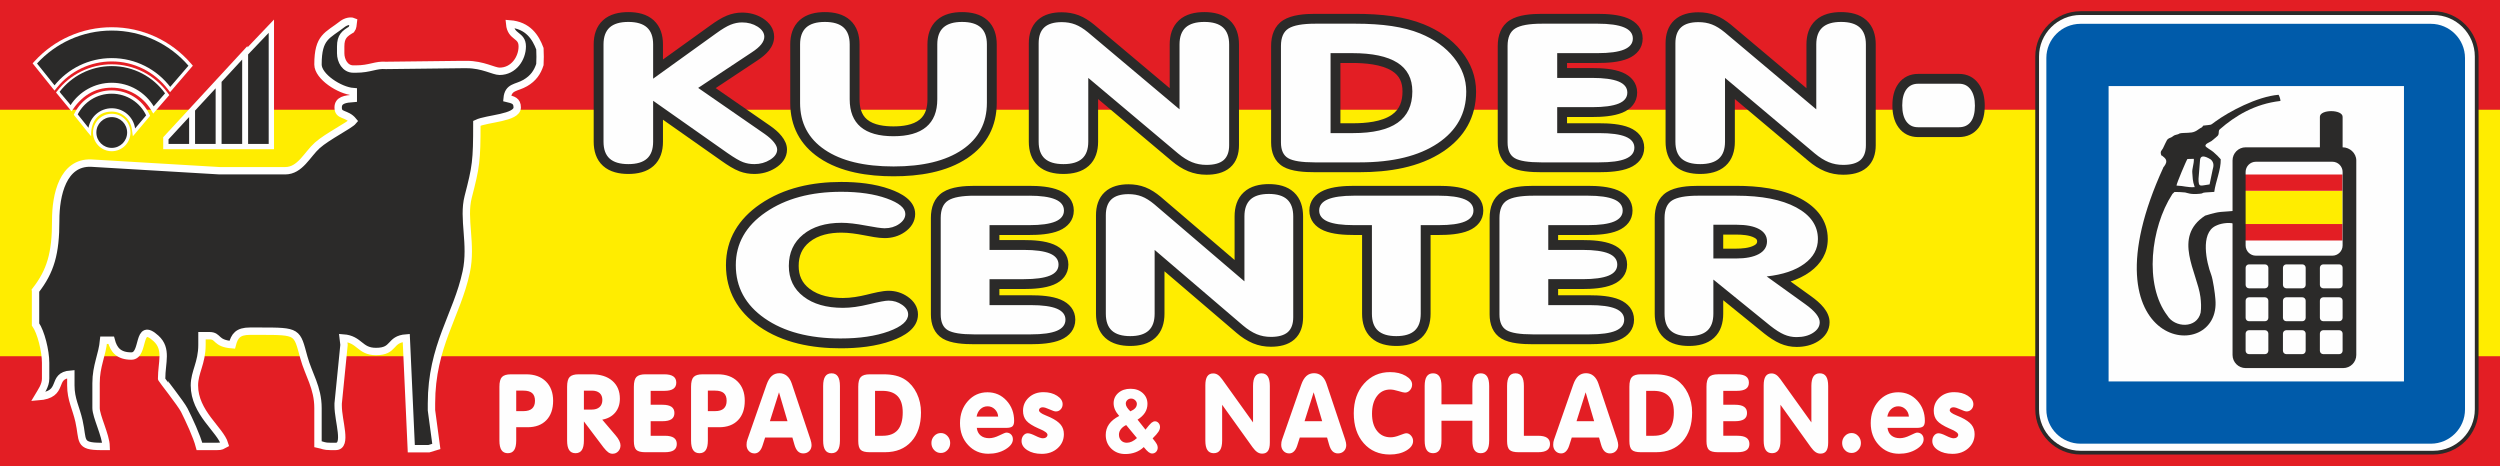 <?xml version="1.0" encoding="UTF-8"?>
<!-- Creator: CorelDRAW 2019 (64-Bit) -->
<svg xmlns="http://www.w3.org/2000/svg" xmlns:xlink="http://www.w3.org/1999/xlink" xml:space="preserve" width="254.057mm" height="47.389mm" style="shape-rendering:geometricPrecision; text-rendering:geometricPrecision; image-rendering:optimizeQuality; fill-rule:evenodd; clip-rule:evenodd" viewBox="0 0 16410.13 3060.97">
 <defs>
  <style type="text/css">
   <![CDATA[
    .str0 {stroke:white;stroke-width:48.44;stroke-miterlimit:22.926}
    .fil3 {fill:#FEFEFE}
    .fil6 {fill:#FEFEFE}
    .fil2 {fill:#2B2A29}
    .fil4 {fill:#2B2A29}
    .fil1 {fill:#FFED00}
    .fil0 {fill:#E31E24}
    .fil7 {fill:#005BAA}
    .fil5 {fill:#FEFEFE;fill-rule:nonzero}
   ]]>
  </style>
 </defs>
 <g id="Ebene_x0020_1">
  <polygon class="fil0" points="-0,0 16410.13,0 16410.13,3060.97 -0,3060.97 "></polygon>
  <polygon class="fil1" points="-0,720.32 16410.13,720.32 16410.13,2338.32 -0,2338.32 "></polygon>
  <path class="fil2 str0" d="M233.24 1906.98l0 222.49c35.44,50.05 66.21,173.87 66.21,252.16l0 103.83c0,46.3 -30.28,85.84 -49.66,118.67 183.11,-13.65 78.51,-138.14 215.2,-148.34l0 74.16c0,91.99 33.71,146.57 53.47,233.92 29.23,129.3 -5.85,166.57 145.17,166.57l33.11 0c-1.8,-72.29 -66.22,-197.54 -66.22,-252.16l0 -163.17c0,-114.54 40.49,-183.02 49.67,-281.82l49.66 0c16.13,62 48.05,103.83 132.43,103.83 90.68,0 32.46,-233.98 161.82,-115.68 76.23,69.71 36.82,156.37 36.82,264.01 0,4.06 127.6,164.47 149.12,207.55 31.06,62.19 81.4,168.99 99.19,237.44l115.87 0c31.96,0 29.47,-4.66 49.67,-14.83 -28.48,-95.56 -198.64,-206.13 -198.64,-385.66 0,-87.65 49.66,-146.11 49.66,-266.99l0 -59.33 49.66 0c61.78,0 35.55,50.87 148.99,59.33 14.99,-57.64 37.32,-89 115.87,-89l66.22 0c253.2,0 241.38,2.22 287.96,172.13 30.85,112.52 92.77,197.68 92.77,332.2l0 237.33c37.13,7.75 38.06,14.83 82.77,14.83l33.11 0c79.11,0 16.55,-165.32 16.55,-266.99l0 -14.83 38.45 -385.17 -5.34 -44.99c109.81,8.19 106.99,89 215.2,89 125.05,0 84.95,-80.53 198.65,-89l33.11 726.82 115.87 0 48.44 -14.68 -31.89 -237.49 0 -44.5c0,-378.58 167.65,-579.36 228.26,-863.45 39.22,-183.87 -24.52,-348.3 12.8,-492.86 51.52,-199.63 56.92,-233.33 56.92,-482.98 68.3,-32.39 264.85,-34.43 264.85,-103.83 0,-45.07 -28.71,-50.36 -66.21,-59.33 7.33,-78.93 60.59,-67.15 118.92,-101.1 53.27,-31 80.08,-71.01 96.28,-121.39 2.19,-32.81 1.48,-67.34 0,-103.83 -28.23,-75.15 -77.87,-154.16 -198.65,-163.16 8.51,91.55 82.77,68.96 82.77,148.33 0,77.66 -56.24,163.16 -148.98,163.16 -37.95,0 -109.9,-44.5 -215.2,-44.5l-33.11 0 -496.59 5.85c-69.24,-5.6 -103.89,23.82 -198.67,23.82l-16.56 0c-53.51,0 -82.78,-53.84 -82.78,-103.83l0 -44.5c0,-65.9 26.24,-84.6 70.06,-110.89 11.94,-16.57 8.95,-25.6 12.71,-52.27 -18.59,-7.84 -49.54,0.1 -69.51,14.97 -100.82,78.52 -162.24,83.43 -162.24,266.86 0,78.81 141.86,171.29 231.76,178l0 44.5c-51.84,3.87 -99.33,10.17 -99.33,59.33 0,58.77 54.27,33.89 99.33,89 -22.39,27.38 -170.4,101.07 -235.92,159.43 -67.2,59.84 -112.79,166.89 -211.04,166.89l-430.4 0 -843.78 -50.12c-184.19,-6.46 -232.59,206.96 -232.22,376.45 0.48,218.35 -34.74,333.86 -132.43,459.83z"></path>
  <g id="_2308417046832">
   <polygon class="fil3" points="1276.25,979.5 1071.3,979.5 1071.3,900.87 1624.5,301.8 1624.5,311.04 1798.62,128.37 1798.62,979.5 "></polygon>
  </g>
  <g id="_2308417053328">
   <polygon class="fil2" points="1589.62,944.62 1454.43,944.62 1454.43,537.38 1589.62,390.98 "></polygon>
   <polygon class="fil2" points="1415.5,944.62 1280.31,944.62 1280.31,725.95 1415.5,579.55 "></polygon>
   <g>
    <polygon class="fil2" points="1763.74,944.62 1628.55,944.62 1628.55,357.33 1763.74,215.51 "></polygon>
    <polygon class="fil2" points="1241.38,944.62 1106.18,944.62 1106.18,914.51 1241.38,768.11 "></polygon>
   </g>
  </g>
  <g id="_2273819516512">
   <path class="fil3" d="M1100.04 583.81c-87.74,-113.97 -222.42,-180.55 -366.52,-180.55 -139.64,0 -270.61,62.47 -358.65,170.6l-17.12 21.02 -143.63 -179.1 12.68 -13.85c130.49,-142.56 313.32,-223.2 506.71,-223.2 200.42,0 389.23,86.66 520.07,238.22l12.32 14.29 -149.46 173.9 -16.42 -21.33z"></path>
   <path class="fil3" d="M368.97 608.6c-2.22,-3.32 2.7,-6.39 5.35,-9.82 86.1,-111.47 218.11,-176.56 359.2,-176.56 146.06,0 282.16,69.79 367.64,187.84l10.21 14.1 -105.56 121.22 -15.57 -25.57c-54.58,-89.61 -151.49,-144.34 -256.72,-144.34 -118.49,0 -201.77,59.22 -263.95,155.29l-100.6 -122.17z"></path>
   <path class="fil3" d="M598.2 894.16l-20.6 -24.14 -93.4 -116.69 6.43 -12.6c46.55,-91.24 140.38,-147.99 242.98,-147.58 104.83,0.41 200.09,60.13 245.48,154.4l6.16 12.78 -113.07 134.13 -7 -48.25c-9.47,-65.25 -65.68,-113.74 -131.66,-113.74 -104.8,0 -139.62,86.15 -135.31,161.7z"></path>
   <path class="fil3" d="M733.52 746.8c67.89,0 122.93,55.05 122.93,122.93 0,67.89 -55.05,122.93 -122.93,122.93 -67.88,0 -122.93,-55.05 -122.93,-122.93 0,-67.88 55.05,-122.93 122.93,-122.93z"></path>
   <path class="fil4" d="M733.52 768.71c-55.79,0 -101.02,45.23 -101.02,101.03 0,55.79 45.23,101.03 101.02,101.03 55.8,0 101.03,-45.23 101.03,-101.03 0,-55.79 -45.23,-101.03 -101.03,-101.03z"></path>
   <path class="fil4" d="M581.68 840.05l-71.54 -89.38c41.4,-81.12 125.96,-136.02 223.39,-135.63 99.66,0.39 185.46,58.17 225.83,142l-72.5 86.01c-10.88,-74.93 -75.38,-132.5 -153.33,-132.5 -76.47,0 -140,55.39 -152.66,128.25l0.81 1.25z"></path>
   <path class="fil4" d="M1008.95 698.1l74.47 -85.51c-78.43,-108.32 -205.94,-178.79 -349.9,-178.79 -139.14,0 -262.92,65.83 -341.86,168.04 -2.43,3.14 73.44,85.6 71.1,88.81 57.41,-88.72 157.23,-147.42 270.76,-147.42 116.67,0 218.87,62 275.43,154.86z"></path>
   <path class="fil4" d="M1117.4 570.44l119.61 -139.17c-121.92,-141.24 -302.26,-230.63 -503.48,-230.63 -194.23,0 -369,83.29 -490.56,216.09l114.92 143.31c88.78,-109.04 224.07,-178.68 375.64,-178.68 156.33,0 295.36,74.1 383.87,189.09z"></path>
  </g>
  <g id="_2272555469776">
   <path class="fil2" d="M4697.88 578.28l357.83 247.66c27.52,19.05 54.24,41.48 75.13,67.77 20.18,25.39 35.13,54.84 35.13,87.97 0,53.78 -32.7,94.21 -76.67,121.61 -41.97,26.14 -88.6,38.57 -138.03,38.57 -32.97,0 -65.29,-5.35 -96.22,-16.85 -39.75,-14.79 -82.26,-43.14 -116.84,-67.45l-386.42 -271.77 0 144.46c0,59.64 -16,117.75 -61.6,158.77 -45.26,40.71 -106.66,52.84 -165.82,52.84 -59.16,0 -120.57,-12.13 -165.83,-52.84 -45.6,-41.02 -61.6,-99.13 -61.6,-158.77l0 -638.85c0,-59.61 16.04,-117.45 61.29,-158.69 45.19,-41.18 106.78,-53.34 166.14,-53.34 59.35,0 120.95,12.16 166.13,53.34 45.25,41.24 61.29,99.08 61.29,158.69l0 99.1 312.16 -224.5c32.68,-23.51 69.93,-48.49 107.37,-63.58 31.62,-12.76 65.06,-19.84 99.21,-19.84 48.97,0 95.94,11.62 137.37,38.15 42.95,27.5 73.64,68.18 73.64,120.75 0,33.57 -13.51,63.97 -34.12,89.91 -20.85,26.23 -49.41,47.94 -77.19,66.36l-272.33 180.54zm489.31 96.57l0 -383.44c0,-59.55 16.06,-117.66 61.39,-158.79 45.23,-41.04 106.71,-53.24 166.04,-53.24 59.33,0 120.79,12.21 166.03,53.24 45.32,41.13 61.39,99.23 61.39,158.79l0 360.39c0,49.06 10.1,99.25 49.16,132.27 44.85,37.92 117.47,45.54 173.73,45.54 56.4,0 128.22,-7.89 173.24,-45.69 39.38,-33.06 49.64,-82.71 49.64,-132.12l0 -360.39c0,-59.59 16.03,-117.87 61.54,-158.92 45.32,-40.87 106.24,-53.11 165.56,-53.11 59.42,0 120.81,12.16 166.22,53.11 45.51,41.04 61.54,99.32 61.54,158.92l0 383.44c0,152.81 -63.87,275.8 -190.54,361.6 -140.15,94.92 -320.74,120.78 -486.53,120.78 -166.09,0 -347.45,-25.67 -487.87,-120.78 -126.67,-85.8 -190.53,-208.79 -190.53,-361.6zm2490.75 -95.86l0 -287.58c0,-59.61 16.04,-117.45 61.29,-158.69 45.18,-41.18 106.78,-53.34 166.13,-53.34 59.36,0 120.96,12.16 166.14,53.34 45.25,41.24 61.29,99.08 61.29,158.69l0 662.11c0,55.37 -15.37,109.03 -58.51,146.36 -42.64,36.91 -100.42,47.11 -155.17,47.11 -41.22,0 -81.41,-7.11 -119.61,-22.73 -39.48,-16.14 -75.72,-40.16 -108.27,-67.54l-483.18 -406.55 0 280.09c0,59.64 -16.01,117.75 -61.61,158.77 -45.26,40.71 -106.66,52.84 -165.82,52.84 -59.16,0 -120.56,-12.13 -165.82,-52.84 -45.6,-41.02 -61.61,-99.13 -61.61,-158.77l0 -646.32c0,-56.82 15.07,-112.3 58.03,-151.86 42.76,-39.38 101.19,-51.43 157.67,-51.43 38.16,0 76.18,5.96 111.89,19.63 37,14.17 71.01,36.77 101.55,61.75l495.6 416.95zm1216.81 -488.09c83.45,0 168.22,3.89 250.83,16.29 67.93,10.19 135.93,26.35 199.67,52.26 96.67,39.28 183.26,96.62 248.68,178.78 61.09,76.72 95.16,164.7 95.16,263 0,168.37 -76.38,300.07 -215.66,393.18 -158.72,106.11 -359.95,135.93 -547.19,135.93l-297.18 0c-62.82,0 -150.77,-3.9 -206.21,-36.38 -58.01,-33.98 -79.18,-94.71 -79.18,-159.01l0 -633.73c0,-67.23 20.84,-132.05 80.31,-169.16 57.18,-35.69 143.02,-41.16 208.77,-41.16l262.01 0zm1391.36 322.5l0 33.41 164.25 0c63.17,0 140,4.18 198.96,28.61 57.09,23.65 97.16,68.39 97.16,132.21 0,64.02 -40.11,108.85 -97.59,132.18 -59.02,23.97 -135.44,28.22 -198.53,28.22l-164.25 0 0 41.09 210.16 0c63.06,0 141.15,4.05 199.9,28.72 56.26,23.63 96.54,67.82 96.54,131.46 0,63.67 -39.66,108.43 -96.54,132.32 -58.75,24.67 -136.84,28.72 -199.9,28.72l-379.62 0c-62.82,0 -150.77,-3.9 -206.21,-36.38 -58.01,-33.98 -79.18,-94.71 -79.18,-159.01l0 -633.73c0,-67.24 20.84,-132.05 80.32,-169.17 57.18,-35.68 143.01,-41.16 208.76,-41.16l366.22 0c63.18,0 139.39,4.57 198.32,29.05 57.37,23.83 97.78,68.86 97.78,133.05 0,63.72 -40.21,108.1 -97.07,131.76 -58.74,24.45 -136.05,28.65 -199.03,28.65l-200.44 0zm1571.51 165.58l0 -287.58c0,-59.61 16.04,-117.45 61.29,-158.69 45.18,-41.18 106.78,-53.34 166.13,-53.34 59.36,0 120.95,12.16 166.14,53.33 45.25,41.24 61.29,99.08 61.29,158.7l0 662.11c0,55.38 -15.37,109.03 -58.52,146.36 -42.64,36.9 -100.41,47.11 -155.16,47.11 -41.22,0 -81.41,-7.11 -119.61,-22.73 -39.48,-16.14 -75.72,-40.16 -108.27,-67.54l-483.18 -406.55 0 280.09c0,59.64 -16.01,117.75 -61.6,158.77 -45.26,40.71 -106.66,52.84 -165.82,52.84 -59.16,0 -120.57,-12.13 -165.83,-52.84 -45.6,-41.02 -61.6,-99.13 -61.6,-158.77l0 -646.32c0,-56.82 15.07,-112.3 58.03,-151.86 42.76,-39.38 101.18,-51.43 157.66,-51.43 38.16,0 76.18,5.96 111.9,19.63 37,14.17 71.01,36.77 101.55,61.75l495.6 416.95zm-3059.12 230.14l83.51 0c79.69,0 187.54,-8.78 254.95,-56.28 52.2,-36.78 69.11,-90.64 69.11,-152.89 0,-57.97 -18.74,-102.62 -68.42,-134.02 -70.24,-44.39 -180.58,-52.53 -261.35,-52.53l-77.81 0 0 395.72z"></path>
  </g>
  <path class="fil5" d="M4701.65 218.44c37.19,-27.1 68.69,-45.87 93.82,-56.12 25.13,-10.02 50.25,-15.15 75.05,-15.15 39.2,0 73.38,9.39 102.52,27.95 29.15,18.78 43.9,40.97 43.9,66.36 0,16.22 -6.7,32.86 -20.11,49.72 -13.4,16.86 -34.18,34.35 -62.32,52.7l-351.8 233.22 436.24 301.92c26.8,18.78 47.24,37.13 61.31,54.84 14.07,17.71 21.11,33.5 21.11,47.8 0,25.39 -15.41,47.58 -46.24,66.78 -30.82,19.2 -65.33,28.81 -103.86,28.81 -26.47,0 -50.92,-4.27 -73.71,-12.8 -23.12,-8.54 -56.95,-28.38 -102.19,-59.75l-488.17 -343.32 0 268.85c0,49.72 -13.4,86.63 -40.2,110.74 -26.81,24.11 -67.68,36.28 -122.62,36.28 -54.96,0 -95.83,-12.16 -122.64,-36.28 -26.81,-24.11 -40.2,-61.03 -40.2,-110.74l0 -638.84c0,-49.5 13.4,-86.42 40.2,-110.96 26.81,-24.33 67.68,-36.49 122.64,-36.49 54.94,0 95.82,12.16 122.62,36.49 26.81,24.54 40.2,61.45 40.2,110.96l0 225.11 414.46 -298.09zm550.12 456.41l0 -383.43c0,-49.5 13.4,-86.63 40.21,-110.96 26.81,-24.33 67.68,-36.49 122.63,-36.49 54.94,0 95.82,12.16 122.62,36.49 26.81,24.33 40.21,61.45 40.21,110.96l0 360.39c0,80.44 24.13,140.82 72.03,181.58 48.24,40.54 119.95,60.81 215.43,60.81 94.82,0 166.52,-20.28 214.77,-60.81 48.58,-40.76 72.71,-101.14 72.71,-181.58l0 -360.39c0,-49.5 13.4,-86.63 40.2,-110.96 27.14,-24.33 67.68,-36.49 122.29,-36.49 54.95,0 95.82,12.16 122.96,36.49 26.81,24.33 40.21,61.45 40.21,110.96l0 383.43c0,132.3 -53.95,234.93 -162.17,308.12 -107.89,73.18 -257.98,109.67 -450.3,109.67 -193.32,0 -343.77,-36.49 -451.66,-109.67 -108.22,-73.19 -162.16,-175.82 -162.16,-308.12zm1891.67 255.41c0,49.72 -13.4,86.63 -40.21,110.74 -26.81,24.11 -67.68,36.28 -122.62,36.28 -54.95,0 -95.82,-12.16 -122.63,-36.28 -26.81,-24.11 -40.21,-61.03 -40.21,-110.74l0 -646.31c0,-46.73 12.4,-81.51 37.19,-104.34 24.79,-22.83 62.98,-34.35 113.92,-34.35 32.5,0 62.33,5.12 88.78,15.36 26.48,10.03 54.28,27.31 83.77,51.42l601.08 505.7 0 -426.32c0,-49.5 13.41,-86.42 40.2,-110.96 26.81,-24.33 67.69,-36.49 122.64,-36.49 54.94,0 95.83,12.16 122.62,36.49 26.81,24.54 40.21,61.45 40.21,110.96l0 662.1c0,43.96 -12.06,76.39 -36.18,97.52 -24.47,20.91 -62,31.37 -112.92,31.37 -34.17,0 -65.66,-5.97 -95.14,-17.92 -29.49,-12.16 -59.99,-31.15 -91.14,-57.18l-589.35 -495.89 0 418.86zm1590.45 -56.54l148.09 0c130.34,0 227.49,-22.61 292.16,-68.07 64.33,-45.45 96.49,-113.94 96.49,-205.69 0,-84.07 -32.83,-147.01 -98.5,-188.62 -66.01,-41.6 -164.51,-62.52 -295.85,-62.52l-142.4 0 0 524.9zm160.83 -718.22c91.13,0 171.54,5.12 241.23,15.58 69.7,10.45 131.35,26.46 184.95,48.22 94.49,38.41 168.53,91.33 222.48,159.18 53.93,67.64 81.08,141.9 81.08,222.77 0,142.96 -62.31,256.05 -186.96,339.48 -124.97,83.43 -295.17,125.04 -511.28,125.04l-297.2 0c-84.42,0 -142.39,-9.17 -173.55,-27.52 -31.49,-18.35 -47.24,-52.71 -47.24,-103.28l0 -633.72c0,-55.48 16.76,-93.67 49.92,-114.37 33.5,-20.91 91.8,-31.37 174.56,-31.37l262.01 0zm1591.79 0c77.07,0 135.03,8.11 173.56,24.11 38.53,16.01 57.97,40.54 57.97,73.4 0,32.22 -19.1,56.12 -57.29,72.12 -38.2,15.79 -96.5,23.69 -174.23,23.69l-265.02 0 0 162.59 228.83 0c77.74,0 135.7,7.89 174.23,23.69 38.2,16.01 57.29,40.11 57.29,72.55 0,32.64 -19.09,56.76 -57.29,72.33 -38.53,15.58 -96.49,23.47 -174.23,23.47l-228.83 0 0 170.27 274.74 0c78.74,0 137.04,7.9 174.9,23.69 37.86,16.01 56.96,39.9 56.96,71.91 0,32.64 -19.1,56.76 -56.96,72.76 -37.86,15.79 -96.17,23.69 -174.9,23.69l-379.61 0c-84.43,0 -142.39,-9.17 -173.55,-27.52 -31.49,-18.35 -47.24,-52.71 -47.24,-103.28l0 -633.72c0,-55.48 16.76,-93.67 49.92,-114.37 33.5,-20.91 91.8,-31.37 174.56,-31.37l366.21 0zm836.59 774.77c0,49.72 -13.4,86.63 -40.2,110.74 -26.81,24.11 -67.69,36.28 -122.63,36.28 -54.95,0 -95.82,-12.16 -122.63,-36.28 -26.81,-24.11 -40.21,-61.03 -40.21,-110.74l0 -646.31c0,-46.73 12.4,-81.51 37.19,-104.34 24.79,-22.83 62.98,-34.35 113.92,-34.35 32.5,0 62.33,5.12 88.78,15.36 26.48,10.03 54.28,27.31 83.77,51.42l601.08 505.7 0 -426.32c0,-49.5 13.41,-86.42 40.2,-110.96 26.81,-24.33 67.69,-36.49 122.64,-36.49 54.94,0 95.83,12.16 122.62,36.49 26.81,24.54 40.21,61.45 40.21,110.96l0 662.1c0,43.96 -12.06,76.39 -36.18,97.52 -24.47,20.91 -62,31.37 -112.92,31.37 -34.17,0 -65.66,-5.97 -95.14,-17.92 -29.49,-12.16 -59.99,-31.15 -91.14,-57.18l-589.35 -495.89 0 418.86z"></path>
  <g id="_2272555472688">
   <path class="fil2" d="M5518.07 2286.26c-187.44,0 -379.67,-34.78 -536.01,-143.92 -139.19,-97.16 -216.81,-231.27 -216.81,-402.05 0,-171.62 84.07,-303.93 223.8,-399.97 157.4,-108.19 344.57,-146 532.99,-146 106.95,0 219.26,11.21 320.46,47.54 72.62,26.08 164.72,73.31 164.72,162.79 0,50.63 -27.92,90.5 -68.29,118.55 -39.45,27.41 -84.54,39.72 -132.44,39.72 -41.77,0 -95.87,-11.23 -137,-19.06 -47.05,-8.95 -97.83,-16.79 -145.81,-16.79 -74.16,0 -151.77,14.13 -210.72,62.11 -49.93,40.64 -70.45,92.32 -70.45,156.24 0,62.45 21.36,111.53 71.07,149.83 61.76,47.59 143.6,60.83 219.66,60.83 52.3,0 106.03,-9.42 156.69,-21.83 40.9,-10.02 100.63,-25.54 142.6,-25.54 45.72,0 88.37,12.99 125.89,39.1 39.54,27.52 67.26,66.7 67.26,116.18 0,93.63 -94.03,144.09 -170.41,171.87 -106.31,38.66 -224.71,50.4 -337.19,50.4zm1041.88 -743.83l0 33.41 160.54 0c62.46,0 138.31,4.25 196.47,28.75 56.67,23.87 95.89,68.73 95.89,132.07 0,63.54 -39.25,108.5 -96.31,132.05 -58.24,24.03 -133.66,28.36 -196.04,28.36l-160.54 0 0 41.09 205.7 0c62.37,0 139.42,4.12 197.41,28.87 56.07,23.93 95.27,68.4 95.27,131.31 0,63.2 -38.81,108.08 -95.27,132.17 -57.98,24.75 -135.04,28.87 -197.41,28.87l-373.46 0c-62.3,0 -149,-3.99 -203.79,-36.62 -57.27,-34.1 -78.02,-94.74 -78.02,-158.77l0 -633.73c0,-66.75 20.26,-131.58 79.1,-168.91 56.49,-35.84 141.13,-41.42 206.33,-41.42l360.28 0c62.48,0 137.7,4.64 195.85,29.19 56.95,24.05 96.5,69.2 96.5,132.91 0,63.24 -39.36,107.73 -95.8,131.61 -57.97,24.52 -134.27,28.79 -196.55,28.79l-196.14 0zm1543.93 164.1l0 -286.1c0,-59.22 15.61,-116.98 60.25,-158.34 44.59,-41.31 105.51,-53.7 164.52,-53.7 59.02,0 119.94,12.38 164.54,53.7 44.65,41.35 60.25,99.12 60.25,158.34l0 662.11c0,55.05 -14.99,108.61 -57.53,146.02 -42.13,37.05 -99.28,47.46 -153.74,47.46 -40.85,0 -80.64,-7.18 -118.4,-22.87 -39.04,-16.23 -74.8,-40.34 -106.84,-67.74l-473.22 -404.74 0 278.62c0,59.24 -15.57,117.28 -60.56,158.41 -44.68,40.85 -105.4,53.2 -164.22,53.2 -58.82,0 -119.55,-12.34 -164.23,-53.2 -44.99,-41.13 -60.56,-99.17 -60.56,-158.41l0 -646.32c0,-56.44 14.66,-111.84 57.04,-151.5 42.22,-39.51 100.02,-51.78 156.2,-51.78 37.82,0 75.46,6.01 110.78,19.76 36.6,14.25 70.18,36.95 100.26,61.95l485.46 415.14zm836.86 -164.1l-53.4 0c-62.46,0 -139.22,-4.14 -197.32,-28.83 -56.27,-23.91 -95.36,-68.54 -95.36,-131.57 0,-63.64 39.16,-108.74 96.07,-132.87 58.24,-24.69 134.03,-29.23 196.62,-29.23l557.05 0c62.49,0 137.36,4.63 195.53,29.19 56.95,24.04 96.49,69.2 96.49,132.91 0,63.24 -39.35,107.73 -95.78,131.61 -57.97,24.53 -133.96,28.79 -196.24,28.79l-54.08 0 0 516.86c0,59.24 -15.57,117.28 -60.56,158.41 -44.68,40.85 -105.4,53.2 -164.22,53.2 -58.82,0 -119.55,-12.34 -164.23,-53.2 -44.99,-41.13 -60.56,-99.17 -60.56,-158.41l0 -516.86zm1286.76 0l0 33.41 160.54 0c62.46,0 138.31,4.25 196.48,28.75 56.66,23.87 95.88,68.73 95.88,132.07 0,63.54 -39.26,108.5 -96.31,132.05 -58.24,24.03 -133.66,28.36 -196.04,28.36l-160.54 0 0 41.09 205.7 0c62.37,0 139.43,4.12 197.41,28.87 56.06,23.93 95.27,68.4 95.27,131.31 0,63.19 -38.81,108.07 -95.27,132.17 -57.98,24.75 -135.04,28.87 -197.41,28.87l-373.45 0c-62.3,0 -149,-3.99 -203.79,-36.62 -57.27,-34.1 -78.03,-94.73 -78.03,-158.77l0 -633.73c0,-66.76 20.26,-131.59 79.11,-168.91 56.49,-35.84 141.12,-41.42 206.33,-41.42l360.27 0c62.49,0 137.7,4.64 195.86,29.19 56.95,24.04 96.49,69.2 96.49,132.91 0,63.24 -39.35,107.74 -95.79,131.61 -57.97,24.52 -134.27,28.79 -196.56,28.79l-196.14 0zm1083.75 428.21l0 88.43c0,59.28 -15.54,117.28 -60.45,158.53 -44.62,40.98 -105.49,53.3 -164.33,53.3 -58.85,0 -119.7,-12.31 -164.33,-53.3 -44.92,-41.24 -60.46,-99.24 -60.46,-158.53l0 -628.82c0,-66.76 20.26,-131.58 79.11,-168.91 56.48,-35.83 141.13,-41.42 206.33,-41.42l249.51 0c140.29,0 298.19,17.05 423.73,84.25 104.58,55.99 177.16,142.38 177.16,264.77 0,90.24 -43.74,162.37 -115.85,214.98 -38.7,28.24 -82.39,48.84 -128.16,63.8l134.06 96.38c30.27,21.76 61.34,47.06 84.53,76.45 21.53,27.29 37.28,59.19 37.28,94.63 0,53.29 -29.13,95.01 -72.86,123.47 -43.06,28.04 -93.17,38.63 -144.02,38.63 -37.1,0 -72.87,-7.46 -106.94,-22.12 -37.26,-16.04 -72.83,-40.74 -104.65,-65.69l-269.67 -218.85zm0 -338.47l83.41 0c36.28,0 87.15,-3.35 119.65,-21.35 11.78,-6.52 19.78,-12.82 19.78,-26.72 0,-12.41 -8.01,-18.05 -18.44,-23.75 -31.75,-17.34 -81.71,-20.48 -117.05,-20.48l-87.36 0 0 92.3z"></path>
  </g>
  <path class="fil5" d="M5518.07 2221.67c-206.66,0 -372.79,-44.17 -499.03,-132.29 -126.25,-88.12 -189.2,-204.42 -189.2,-349.08 0,-141.25 65.27,-256.9 195.79,-346.73 130.86,-89.84 295.99,-134.64 496.39,-134.64 117.68,0 217.22,14.51 298.63,43.74 81.43,29.23 121.96,63.16 121.96,101.99 0,24.96 -13.51,46.73 -40.54,65.51 -27.03,18.78 -58.68,28.16 -95.59,28.16 -20.44,0 -62.29,-5.97 -124.93,-17.92 -62.95,-11.95 -115.36,-17.92 -157.88,-17.92 -104.82,0 -188.87,25.6 -251.5,76.6 -62.96,51.21 -94.27,119.92 -94.27,206.33 0,84.5 31.97,151.71 96.25,201 63.93,49.5 150.29,74.26 259.07,74.26 50.43,0 107.46,-7.89 172.05,-23.69 64.28,-15.79 106.8,-23.68 127.24,-23.68 32.96,0 62.62,9.17 88.99,27.52 26.37,18.35 39.56,39.47 39.56,63.16 0,42.89 -42.51,80.02 -127.89,111.17 -85.37,30.94 -190.19,46.51 -315.12,46.51zm1238 -937.14c75.81,0 132.83,8.11 170.74,24.11 37.9,16.01 57.02,40.54 57.02,73.4 0,32.22 -18.79,56.12 -56.36,72.12 -37.58,15.79 -94.93,23.69 -171.4,23.69l-260.73 0 0 162.59 225.12 0c76.47,0 133.5,7.89 171.4,23.69 37.58,16.01 56.36,40.11 56.36,72.55 0,32.64 -18.78,56.76 -56.36,72.33 -37.9,15.58 -94.93,23.47 -171.4,23.47l-225.12 0 0 170.27 270.29 0c77.46,0 134.81,7.9 172.06,23.69 37.24,16.01 56.03,39.9 56.03,71.91 0,32.64 -18.79,56.76 -56.03,72.76 -37.25,15.79 -94.6,23.69 -172.06,23.69l-373.46 0c-83.05,0 -140.08,-9.17 -170.73,-27.52 -30.98,-18.35 -46.48,-52.71 -46.48,-103.28l0 -633.72c0,-55.48 16.48,-93.67 49.12,-114.37 32.96,-20.91 90.31,-31.37 171.73,-31.37l360.26 0zm823.02 774.77c0,49.72 -13.18,86.63 -39.56,110.74 -26.37,24.11 -66.58,36.28 -120.63,36.28 -54.06,0 -94.27,-12.16 -120.65,-36.28 -26.37,-24.11 -39.55,-61.03 -39.55,-110.74l0 -646.31c0,-46.73 12.19,-81.51 36.59,-104.34 24.39,-22.83 61.96,-34.35 112.07,-34.35 31.98,0 61.31,5.12 87.35,15.36 26.04,10.03 53.4,27.31 82.41,51.42l591.32 505.7 0 -426.32c0,-49.5 13.19,-86.42 39.55,-110.96 26.37,-24.33 66.59,-36.49 120.65,-36.49 54.05,0 94.27,12.16 120.63,36.49 26.37,24.54 39.56,61.45 39.56,110.96l0 662.1c0,43.96 -11.87,76.39 -35.59,97.52 -24.07,20.91 -60.99,31.37 -111.09,31.37 -33.61,0 -64.6,-5.97 -93.61,-17.92 -29,-12.16 -59.01,-31.15 -89.66,-57.18l-579.79 -495.89 0 418.86zm1426.21 -581.45l-118 0c-77.13,0 -134.49,-7.89 -172.06,-23.69 -37.25,-16 -56.04,-39.9 -56.04,-72.12 0,-32.86 18.79,-57.4 56.7,-73.4 37.57,-16 94.6,-24.11 171.4,-24.11l557.04 0c75.81,0 132.51,8.11 170.41,24.11 37.91,16.01 57.02,40.54 57.02,73.4 0,32.22 -18.78,56.12 -56.36,72.12 -37.58,15.79 -94.6,23.69 -171.07,23.69l-118.66 0 0 581.45c0,49.72 -13.18,86.63 -39.56,110.74 -26.37,24.11 -66.58,36.28 -120.64,36.28 -54.05,0 -94.27,-12.16 -120.64,-36.28 -26.37,-24.11 -39.55,-61.03 -39.55,-110.74l0 -581.45zm1418.3 -193.32c75.81,0 132.84,8.11 170.74,24.11 37.91,16.01 57.03,40.54 57.03,73.4 0,32.22 -18.79,56.12 -56.37,72.12 -37.57,15.79 -94.93,23.69 -171.4,23.69l-260.72 0 0 162.59 225.12 0c76.47,0 133.49,7.89 171.4,23.69 37.57,16.01 56.36,40.11 56.36,72.55 0,32.64 -18.79,56.76 -56.36,72.33 -37.91,15.58 -94.93,23.47 -171.4,23.47l-225.12 0 0 170.27 270.28 0c77.46,0 134.81,7.9 172.06,23.69 37.25,16.01 56.03,39.9 56.03,71.91 0,32.64 -18.78,56.76 -56.03,72.76 -37.25,15.79 -94.6,23.69 -172.06,23.69l-373.45 0c-83.06,0 -140.08,-9.17 -170.74,-27.52 -30.98,-18.35 -46.47,-52.71 -46.47,-103.28l0 -633.72c0,-55.48 16.48,-93.67 49.11,-114.37 32.96,-20.91 90.31,-31.37 171.73,-31.37l360.26 0zm823.02 550.51l0 224.05c0,49.72 -13.18,86.63 -39.55,110.96 -26.37,24.11 -66.59,36.28 -120.64,36.28 -54.06,0 -94.27,-12.16 -120.64,-36.28 -26.37,-24.33 -39.56,-61.24 -39.56,-110.96l0 -628.81c0,-55.48 16.48,-93.67 49.12,-114.37 32.96,-20.91 90.31,-31.37 171.73,-31.37l249.52 0c166.78,0 297.98,25.6 393.23,76.61 95.26,51 143.05,120.34 143.05,207.83 0,64.86 -29.66,119.28 -89.32,162.81 -59.66,43.53 -141.74,71.05 -246.89,82.79l253.16 182.01c31.97,22.83 55.69,44.17 71.52,64.02 15.5,19.84 23.4,37.98 23.4,54.62 0,27.53 -14.5,50.57 -43.5,69.35 -28.68,18.78 -64.94,28.17 -108.77,28.17 -28.34,0 -55.38,-5.55 -81.42,-16.86 -26.03,-11.1 -56.03,-30.3 -90.31,-57.18l-374.11 -303.64zm0 -138.27l147.99 0c64.93,0 115.37,-9.81 150.97,-29.44 35.27,-19.64 53.08,-47.37 53.08,-83.22 0,-34.56 -17.47,-61.45 -52.09,-80.44 -34.93,-18.99 -84.38,-28.38 -147.99,-28.38l-151.95 0 0 221.48z"></path>
  <path class="fil5" d="M3388.46 2892.23c0,27.94 -4.55,48.67 -13.62,62.22 -9.08,13.55 -22.92,20.38 -41.53,20.38 -18.6,0 -32.44,-6.83 -41.51,-20.38 -9.08,-13.55 -13.62,-34.28 -13.62,-62.22l0 -353.38c0,-31.17 5.67,-52.62 16.9,-64.25 11.34,-11.74 31.08,-17.62 59.1,-17.62l99.49 0c54.68,0 97.9,15.59 129.55,46.87 31.65,31.29 47.53,73.6 47.53,126.95 0,54.42 -14.86,96.86 -44.47,127.54 -29.72,30.69 -70.9,46.03 -123.54,46.03l-74.3 0 0 87.87zm0 -193.59l47.64 0c25.07,0 43.9,-5.63 56.61,-17.03 12.59,-11.39 18.94,-28.29 18.94,-50.71 0,-22.78 -6.13,-39.56 -18.49,-50.47 -12.25,-10.91 -31.31,-16.3 -57.06,-16.3l-47.64 0 0 134.5zm444.27 67.61l0 125.86c0,27.93 -4.54,48.67 -13.62,62.33 -9.08,13.55 -22.92,20.38 -41.52,20.38 -18.6,0 -32.44,-6.83 -41.52,-20.38 -9.08,-13.66 -13.62,-34.4 -13.62,-62.33l0 -353.27c0,-31.17 5.67,-52.62 16.9,-64.25 11.34,-11.74 31.08,-17.62 59.1,-17.62l85.88 0c57.4,0 102.55,14.38 135.34,43.04 32.78,28.65 49.23,67.6 49.23,116.75 0,36.44 -10.21,67.01 -30.75,91.46 -20.53,24.45 -48.78,39.92 -84.96,46.51l87.12 102.25c11.01,12.83 19.17,24.82 24.62,35.97 5.33,11.15 8.05,21.33 8.05,30.69 0,15.46 -4.99,28.41 -14.97,38.96 -9.87,10.55 -22.35,15.83 -37.44,15.83 -9.76,0 -19.05,-3.12 -28.02,-9.47 -8.97,-6.23 -19.28,-17.02 -31.09,-32.13l-128.75 -170.58zm0 -77.68l50.93 0c22.35,0 39.71,-5.52 51.96,-16.54 12.14,-11.03 18.27,-26.61 18.27,-46.75 0,-19.42 -6.01,-34.52 -17.92,-45.19 -12.02,-10.67 -29.04,-15.95 -50.94,-15.95l-52.29 0 0 124.43zm528 -231.6c26.1,0 45.72,4.55 58.77,13.55 13.05,8.99 19.62,22.78 19.62,41.24 0,18.11 -6.47,31.53 -19.4,40.52 -12.93,8.87 -32.67,13.31 -58.99,13.31l-89.73 0 0 91.34 77.48 0c26.32,0 45.94,4.44 58.99,13.31 12.93,8.99 19.4,22.54 19.4,40.76 0,18.34 -6.47,31.89 -19.4,40.64 -13.05,8.75 -32.67,13.18 -58.99,13.18l-77.48 0 0 95.65 93.03 0c26.66,0 46.4,4.44 59.21,13.31 12.82,8.99 19.29,22.42 19.29,40.4 0,18.34 -6.47,31.88 -19.29,40.87 -12.82,8.87 -32.55,13.31 -59.21,13.31l-128.54 0c-28.59,0 -48.21,-5.15 -58.76,-15.46 -10.66,-10.31 -16,-29.61 -16,-58.02l0 -356.03c0,-31.17 5.67,-52.62 16.9,-64.25 11.34,-11.74 31.08,-17.62 59.1,-17.62l124 0zm285.68 435.26c0,27.94 -4.54,48.67 -13.61,62.22 -9.08,13.55 -22.92,20.38 -41.53,20.38 -18.6,0 -32.44,-6.83 -41.52,-20.38 -9.08,-13.55 -13.61,-34.28 -13.61,-62.22l0 -353.38c0,-31.17 5.67,-52.62 16.9,-64.25 11.35,-11.74 31.09,-17.62 59.11,-17.62l99.49 0c54.68,0 97.9,15.59 129.55,46.87 31.66,31.29 47.53,73.6 47.53,126.95 0,54.42 -14.86,96.86 -44.47,127.54 -29.73,30.69 -70.9,46.03 -123.55,46.03l-74.3 0 0 87.87zm0 -193.59l47.64 0c25.07,0 43.9,-5.63 56.62,-17.03 12.59,-11.39 18.94,-28.29 18.94,-50.71 0,-22.78 -6.12,-39.56 -18.49,-50.47 -12.25,-10.91 -31.31,-16.3 -57.07,-16.3l-47.64 0 0 134.5zm375.87 173.33l-16.56 51.67c-5.34,17.02 -12.48,30.09 -21.44,39.08 -8.96,8.99 -19.51,13.55 -31.42,13.55 -15.32,0 -27.91,-5.28 -37.78,-15.94 -9.87,-10.67 -14.75,-24.1 -14.75,-40.28 0,-6.47 0.45,-12.59 1.36,-18.22 0.9,-5.63 2.15,-10.79 3.97,-15.46l125.92 -361.06c9.08,-26.01 20.53,-45.07 34.15,-57.29 13.61,-12.11 30.4,-18.22 50.37,-18.22 18.83,0 35.16,5.75 49.01,17.38 13.84,11.63 24.51,28.41 31.99,50.34l122.74 367.05c2.38,7.79 4.19,14.74 5.45,20.73 1.25,6.12 1.81,11.51 1.81,16.19 0,16.18 -5.1,29.36 -15.31,39.56 -10.21,10.19 -23.25,15.22 -39.14,15.22 -14.17,0 -25.97,-4.68 -35.5,-14.02 -9.42,-9.35 -16.79,-23.61 -22.35,-42.92l-13.62 -47.35 -178.9 0zm31.31 -107.17l115.6 0 -55.81 -189.64 -59.79 189.64zm459.82 127.42c0,27.94 -4.53,48.67 -13.62,62.22 -9.08,13.55 -22.92,20.38 -41.51,20.38 -18.61,0 -32.45,-6.83 -41.53,-20.38 -9.07,-13.55 -13.62,-34.28 -13.62,-62.22l0 -358.89c0,-27.81 4.55,-48.55 13.62,-62.34 9.08,-13.66 22.92,-20.5 41.53,-20.5 18.6,0 32.44,6.83 41.51,20.5 9.08,13.79 13.62,34.52 13.62,62.34l0 358.89zm230.43 -31.77l50.14 0c44.13,0 77.03,-12.71 98.92,-38.24 21.78,-25.53 32.67,-64.01 32.67,-115.56 0,-47.23 -11.12,-82.59 -33.35,-105.96 -22.35,-23.38 -55.7,-35.13 -100.18,-35.13l-48.21 0 0 294.88zm54.46 -403.49c30.86,0 58.08,2.88 81.68,8.75 23.6,5.87 44.47,14.86 62.62,27.09 31.99,21.58 57.06,51.31 75.33,89.43 18.27,38 27.45,79.71 27.45,125.15 0,80.31 -21.1,143.85 -63.31,190.72 -42.31,46.87 -99.94,70.24 -173.11,70.24l-100.62 0c-28.59,0 -48.21,-5.15 -58.77,-15.46 -10.66,-10.31 -15.99,-29.61 -15.99,-58.02l0 -356.03c0,-31.17 5.67,-52.62 16.9,-64.25 11.35,-11.74 31.09,-17.62 59.11,-17.62l88.72 0zm315.51 450.96c0,-18.11 6.12,-33.45 18.26,-46.27 12.14,-12.83 26.77,-19.18 43.79,-19.18 16.9,0 31.31,6.35 43.23,19.18 11.91,12.83 17.92,28.17 17.92,46.27 0,18.34 -5.9,33.8 -17.81,46.39 -11.8,12.71 -26.21,19.05 -43.34,19.05 -17.47,0 -32.21,-6.35 -44.13,-19.05 -11.91,-12.59 -17.92,-28.05 -17.92,-46.39zm296.57 -173.34l141.58 0c-1.36,-19.3 -8.63,-35.36 -21.9,-48.19 -13.27,-12.95 -29.16,-19.42 -47.53,-19.42 -18.15,0 -33.81,6.12 -46.85,18.34 -13.16,12.23 -21.56,28.65 -25.3,49.26zm1.36 74.08c2.38,21.22 10.66,37.88 24.84,49.75 14.18,11.87 32.9,17.86 56.15,17.86 20.2,0 42.66,-6.11 67.27,-18.34 24.73,-12.23 39.94,-18.34 45.72,-18.34 12.7,0 22.91,4.08 30.97,12.23 7.94,8.27 11.92,18.7 11.92,31.65 0,24.21 -16.12,46.15 -48.22,65.69 -32.11,19.54 -69.77,29.25 -113.22,29.25 -52.98,0 -97.11,-19.06 -132.5,-57.3 -35.51,-38.12 -53.2,-85.95 -53.2,-143.61 0,-57.78 17.25,-105.96 51.73,-144.69 34.38,-38.6 77.37,-57.89 128.76,-57.89 49.57,0 91.2,18.1 124.68,54.42 33.47,36.32 50.14,80.79 50.14,133.3 0,17.14 -3.63,29.01 -11.01,35.84 -7.38,6.83 -21.44,10.19 -42.31,10.19l-191.72 0zm426.68 170.46c-38.23,0 -69.99,-8.03 -95.18,-24.22 -25.07,-16.18 -37.66,-36.2 -37.66,-60.05 0,-14.27 3.97,-26.26 11.9,-36.08 8.06,-9.83 17.7,-14.75 28.93,-14.75 11.34,0 27.91,5.52 49.92,16.42 21.89,11.03 38.45,16.55 49.46,16.55 8.96,0 16.1,-2.28 21.66,-6.72 5.56,-4.43 8.28,-9.95 8.28,-16.42 0,-11.27 -17.25,-24.09 -51.73,-38.6l-7.03 -2.87c-39.14,-17.27 -65.91,-34.41 -80.32,-51.43 -14.4,-17.02 -21.55,-38.48 -21.55,-64.49 0,-34.89 12.71,-64.01 38.12,-87.27 25.3,-23.38 57.4,-35 96.2,-35 35.05,0 64.77,7.91 89.16,23.61 24.4,15.7 36.53,34.16 36.53,55.5 0,13.42 -4.31,24.69 -12.82,33.8 -8.51,9.11 -19.05,13.67 -31.42,13.67 -8.27,0 -22.23,-4.55 -41.86,-13.67 -19.62,-9.11 -34.6,-13.67 -44.8,-13.67 -7.27,0 -13.16,1.8 -17.59,5.4 -4.42,3.71 -6.69,8.39 -6.69,14.26 0,10.55 14.29,21.46 42.77,32.97 13.27,5.39 23.82,9.95 31.66,13.66 32.1,15.22 54.9,31.29 68.51,48.31 13.62,16.9 20.42,37.52 20.42,61.61 0,36.92 -13.72,67.73 -41.06,92.43 -27.34,24.69 -61.94,37.04 -103.81,37.04zm1183.77 -86.91c0,27.94 -4.54,48.67 -13.62,62.22 -9.08,13.55 -22.92,20.38 -41.52,20.38 -18.6,0 -32.44,-6.83 -41.52,-20.38 -9.08,-13.55 -13.62,-34.28 -13.62,-62.22l0 -363.09c0,-26.25 4.2,-45.79 12.6,-58.62 8.39,-12.83 21.33,-19.3 38.57,-19.3 11.01,0 21.1,2.88 30.07,8.64 8.96,5.63 18.37,15.34 28.36,28.89l203.52 284.1 0 -239.5c0,-27.81 4.54,-48.55 13.62,-62.34 9.08,-13.66 22.92,-20.5 41.52,-20.5 18.6,0 32.44,6.83 41.52,20.5 9.08,13.79 13.62,34.52 13.62,62.34l0 371.96c0,24.69 -4.08,42.92 -12.26,54.78 -8.27,11.75 -20.98,17.63 -38.23,17.63 -11.57,0 -22.23,-3.36 -32.21,-10.07 -9.99,-6.83 -20.31,-17.5 -30.86,-32.13l-199.55 -278.59 0 235.31zm509.73 -20.26l-16.56 51.67c-5.34,17.02 -12.48,30.09 -21.44,39.08 -8.96,8.99 -19.51,13.55 -31.42,13.55 -15.32,0 -27.91,-5.28 -37.78,-15.94 -9.87,-10.67 -14.75,-24.1 -14.75,-40.28 0,-6.47 0.45,-12.59 1.36,-18.22 0.9,-5.63 2.15,-10.79 3.97,-15.46l125.92 -361.06c9.08,-26.01 20.53,-45.07 34.15,-57.29 13.61,-12.11 30.4,-18.22 50.37,-18.22 18.84,0 35.16,5.75 49.01,17.38 13.84,11.63 24.51,28.41 31.99,50.34l122.74 367.05c2.38,7.79 4.2,14.74 5.45,20.73 1.25,6.12 1.81,11.51 1.81,16.19 0,16.18 -5.11,29.36 -15.31,39.56 -10.21,10.19 -23.25,15.22 -39.14,15.22 -14.17,0 -25.97,-4.68 -35.5,-14.02 -9.42,-9.35 -16.79,-23.61 -22.35,-42.92l-13.62 -47.35 -178.9 0zm31.31 -107.17l115.6 0 -55.81 -189.64 -59.79 189.64zm559.88 218.65c-71.13,0 -128.31,-24.81 -171.76,-74.32 -43.45,-49.5 -65.12,-114.84 -65.12,-196.11 0,-79.36 22.46,-144.33 67.38,-194.8 45.04,-50.47 101.88,-75.64 170.85,-75.64 40.51,0 74.77,8.15 102.79,24.58 28.02,16.42 41.97,35.48 41.97,57.29 0,14.03 -4.65,26.26 -13.95,36.8 -9.31,10.55 -20.19,15.83 -32.9,15.83 -7.03,0 -21.43,-3.36 -42.99,-10.07 -21.67,-6.72 -39.71,-10.07 -54.35,-10.07 -36.07,0 -65,14.38 -86.55,43.03 -21.67,28.77 -32.45,67.37 -32.45,115.92 0,47.47 11.01,85.23 33.13,112.92 22.01,27.81 51.73,41.71 89.17,41.71 17.36,0 36.98,-4.43 59.22,-13.31 22.12,-8.87 36.76,-13.31 43.79,-13.31 11.34,0 21.55,5.15 30.63,15.46 9.08,10.31 13.62,22.18 13.62,35.49 0,24.09 -14.64,44.95 -44.02,62.45 -29.38,17.38 -65.46,26.13 -108.45,26.13zm338.77 -221.52l0 130.3c0,27.94 -4.54,48.67 -13.61,62.22 -9.08,13.55 -22.92,20.38 -41.53,20.38 -18.6,0 -32.44,-6.83 -41.52,-20.38 -9.08,-13.55 -13.61,-34.28 -13.61,-62.22l0 -358.89c0,-27.81 4.53,-48.67 13.61,-62.34 9.08,-13.66 22.92,-20.5 41.52,-20.5 18.61,0 32.44,6.83 41.53,20.5 9.07,13.67 13.61,34.52 13.61,62.34l0 120.71 202.84 0 0 -120.71c0,-27.81 4.53,-48.67 13.61,-62.34 9.08,-13.66 22.92,-20.5 41.52,-20.5 18.61,0 32.44,6.83 41.53,20.5 9.07,13.67 13.61,34.52 13.61,62.34l0 358.89c0,27.94 -4.54,48.67 -13.61,62.22 -9.08,13.55 -22.92,20.38 -41.53,20.38 -18.6,0 -32.44,-6.83 -41.52,-20.38 -9.08,-13.55 -13.61,-34.28 -13.61,-62.22l0 -130.3 -202.84 0zm430.66 -228.6c0,-27.81 4.53,-48.67 13.61,-62.34 9.08,-13.66 22.92,-20.5 41.52,-20.5 18.61,0 32.45,6.83 41.53,20.5 9.07,13.67 13.62,34.52 13.62,62.34l0 327.13 93.13 0c26.55,0 46.29,4.44 59.11,13.31 12.82,8.99 19.29,22.42 19.29,40.4 0,18.34 -6.47,31.88 -19.29,40.87 -12.82,8.87 -32.55,13.31 -59.11,13.31l-128.64 0c-28.59,0 -48.21,-5.15 -58.76,-15.46 -10.67,-10.31 -16,-29.61 -16,-58.02l0 -361.54zm424.64 338.64l-16.56 51.67c-5.34,17.02 -12.49,30.09 -21.44,39.08 -8.97,8.99 -19.51,13.55 -31.42,13.55 -15.31,0 -27.91,-5.28 -37.77,-15.94 -9.87,-10.67 -14.75,-24.1 -14.75,-40.28 0,-6.47 0.45,-12.59 1.36,-18.22 0.9,-5.63 2.15,-10.79 3.97,-15.46l125.92 -361.06c9.08,-26.01 20.53,-45.07 34.14,-57.29 13.62,-12.11 30.4,-18.22 50.37,-18.22 18.84,0 35.17,5.75 49.01,17.38 13.84,11.63 24.51,28.41 32,50.34l122.74 367.05c2.38,7.79 4.19,14.74 5.45,20.73 1.25,6.12 1.81,11.51 1.81,16.19 0,16.18 -5.1,29.36 -15.31,39.56 -10.21,10.19 -23.25,15.22 -39.14,15.22 -14.18,0 -25.97,-4.68 -35.51,-14.02 -9.42,-9.35 -16.79,-23.61 -22.35,-42.92l-13.61 -47.35 -178.91 0zm31.31 -107.17l115.6 0 -55.81 -189.64 -59.79 189.64zm457.1 95.65l50.14 0c44.12,0 77.03,-12.71 98.92,-38.24 21.79,-25.53 32.67,-64.01 32.67,-115.56 0,-47.23 -11.12,-82.59 -33.35,-105.96 -22.35,-23.38 -55.7,-35.13 -100.17,-35.13l-48.21 0 0 294.88zm54.45 -403.49c30.86,0 58.08,2.88 81.68,8.75 23.6,5.87 44.47,14.86 62.62,27.09 31.99,21.58 57.06,51.31 75.33,89.43 18.27,38 27.45,79.71 27.45,125.15 0,80.31 -21.1,143.85 -63.31,190.72 -42.31,46.87 -99.94,70.24 -173.11,70.24l-100.62 0c-28.59,0 -48.21,-5.15 -58.76,-15.46 -10.67,-10.31 -16,-29.61 -16,-58.02l0 -356.03c0,-31.17 5.67,-52.62 16.9,-64.25 11.34,-11.74 31.08,-17.62 59.1,-17.62l88.72 0zm541.37 0c26.1,0 45.72,4.55 58.77,13.55 13.04,8.99 19.62,22.78 19.62,41.24 0,18.11 -6.47,31.53 -19.39,40.52 -12.94,8.87 -32.68,13.31 -59,13.31l-89.73 0 0 91.34 77.49 0c26.32,0 45.94,4.44 58.99,13.31 12.94,8.99 19.4,22.54 19.4,40.76 0,18.34 -6.47,31.89 -19.4,40.64 -13.04,8.75 -32.66,13.18 -58.99,13.18l-77.49 0 0 95.65 93.03 0c26.66,0 46.4,4.44 59.22,13.31 12.82,8.99 19.29,22.42 19.29,40.4 0,18.34 -6.47,31.88 -19.29,40.87 -12.82,8.87 -32.56,13.31 -59.22,13.31l-128.53 0c-28.59,0 -48.21,-5.15 -58.77,-15.46 -10.66,-10.31 -15.99,-29.61 -15.99,-58.02l0 -356.03c0,-31.17 5.67,-52.62 16.9,-64.25 11.34,-11.74 31.08,-17.62 59.1,-17.62l123.99 0zm285.69 435.26c0,27.94 -4.54,48.67 -13.62,62.22 -9.08,13.55 -22.92,20.38 -41.52,20.38 -18.6,0 -32.44,-6.83 -41.52,-20.38 -9.08,-13.55 -13.62,-34.28 -13.62,-62.22l0 -363.09c0,-26.25 4.2,-45.79 12.6,-58.62 8.39,-12.83 21.33,-19.3 38.57,-19.3 11.01,0 21.1,2.88 30.07,8.64 8.96,5.63 18.37,15.34 28.36,28.89l203.52 284.1 0 -239.5c0,-27.81 4.54,-48.55 13.62,-62.34 9.08,-13.66 22.92,-20.5 41.52,-20.5 18.6,0 32.44,6.83 41.52,20.5 9.08,13.79 13.62,34.52 13.62,62.34l0 371.96c0,24.69 -4.08,42.92 -12.26,54.78 -8.27,11.75 -20.98,17.63 -38.23,17.63 -11.57,0 -22.23,-3.36 -32.22,-10.07 -9.98,-6.83 -20.3,-17.5 -30.86,-32.13l-199.55 -278.59 0 235.31zm404.79 15.71c0,-18.11 6.13,-33.45 18.27,-46.27 12.14,-12.83 26.77,-19.18 43.79,-19.18 16.9,0 31.31,6.35 43.23,19.18 11.91,12.83 17.92,28.17 17.92,46.27 0,18.34 -5.9,33.8 -17.81,46.39 -11.8,12.71 -26.21,19.05 -43.34,19.05 -17.47,0 -32.21,-6.35 -44.13,-19.05 -11.91,-12.59 -17.92,-28.05 -17.92,-46.39zm296.58 -173.34l141.58 0c-1.37,-19.3 -8.63,-35.36 -21.9,-48.19 -13.27,-12.95 -29.16,-19.42 -47.53,-19.42 -18.15,0 -33.81,6.12 -46.85,18.34 -13.16,12.23 -21.56,28.65 -25.3,49.26zm1.36 74.08c2.38,21.22 10.66,37.88 24.84,49.75 14.18,11.87 32.9,17.86 56.15,17.86 20.2,0 42.66,-6.11 67.27,-18.34 24.73,-12.23 39.94,-18.34 45.72,-18.34 12.7,0 22.91,4.08 30.97,12.23 7.94,8.27 11.92,18.7 11.92,31.65 0,24.21 -16.12,46.15 -48.22,65.69 -32.11,19.54 -69.77,29.25 -113.22,29.25 -52.98,0 -97.11,-19.06 -132.5,-57.3 -35.51,-38.12 -53.2,-85.95 -53.2,-143.61 0,-57.78 17.25,-105.96 51.73,-144.69 34.38,-38.6 77.36,-57.89 128.76,-57.89 49.57,0 91.2,18.1 124.68,54.42 33.47,36.32 50.14,80.79 50.14,133.3 0,17.14 -3.63,29.01 -11.01,35.84 -7.38,6.83 -21.44,10.19 -42.31,10.19l-191.72 0zm426.68 170.46c-38.23,0 -69.99,-8.03 -95.18,-24.22 -25.07,-16.18 -37.66,-36.2 -37.66,-60.05 0,-14.27 3.97,-26.26 11.9,-36.08 8.06,-9.83 17.7,-14.75 28.93,-14.75 11.34,0 27.91,5.52 49.91,16.42 21.9,11.03 38.46,16.55 49.47,16.55 8.96,0 16.1,-2.28 21.66,-6.72 5.57,-4.43 8.29,-9.95 8.29,-16.42 0,-11.27 -17.25,-24.09 -51.73,-38.6l-7.03 -2.87c-39.14,-17.27 -65.91,-34.41 -80.32,-51.43 -14.4,-17.02 -21.55,-38.48 -21.55,-64.49 0,-34.89 12.71,-64.01 38.12,-87.27 25.3,-23.38 57.4,-35 96.2,-35 35.05,0 64.77,7.91 89.16,23.61 24.39,15.7 36.53,34.16 36.53,55.5 0,13.42 -4.31,24.69 -12.82,33.8 -8.51,9.11 -19.05,13.67 -31.42,13.67 -8.27,0 -22.23,-4.55 -41.86,-13.67 -19.62,-9.11 -34.6,-13.67 -44.81,-13.67 -7.26,0 -13.16,1.8 -17.58,5.4 -4.42,3.71 -6.7,8.39 -6.7,14.26 0,10.55 14.3,21.46 42.77,32.97 13.27,5.39 23.82,9.95 31.66,13.66 32.1,15.22 54.9,31.29 68.51,48.31 13.62,16.9 20.42,37.52 20.42,61.61 0,36.92 -13.72,67.73 -41.06,92.43 -27.34,24.69 -61.94,37.04 -103.81,37.04zm-5396.81 -279.1c14.57,-6.27 25.34,-13.49 32.26,-21.46 6.92,-7.98 10.43,-17.09 10.43,-27.54 0,-8.83 -3.77,-16.9 -11.32,-24.02 -7.54,-7.12 -16.35,-10.73 -26.41,-10.73 -9.79,0 -18.15,3.23 -24.89,9.78 -6.74,6.46 -10.15,14.24 -10.15,23.36 0,7.41 2.43,15.19 7.29,23.36 4.85,8.16 12.4,17.19 22.81,27.25zm43.23 175.36l-70.72 -85.36c-15.27,7.41 -26.95,16.62 -35.13,27.54 -8.17,10.92 -12.22,22.79 -12.22,35.6 0,15.57 4.76,28.29 14.2,38.17 9.53,9.97 22.01,14.91 37.47,14.91 10.87,0 21.92,-2.56 33.16,-7.78 11.23,-5.23 22.37,-12.92 33.25,-23.07zm44.75 59.24c-15.46,15 -33.43,26.39 -54.01,34.09 -20.49,7.69 -42.95,11.58 -67.39,11.58 -37.02,0 -67.66,-11.87 -91.92,-35.6 -24.17,-23.74 -36.29,-53.64 -36.29,-89.82 0,-26.49 7.27,-50.04 21.83,-70.64 14.55,-20.6 36.75,-38.55 66.58,-53.93 -12.49,-14.15 -21.74,-28.01 -27.68,-41.59 -6.02,-13.67 -8.98,-27.53 -8.98,-41.68 0,-27.44 10.33,-50.13 31.09,-68.17 20.76,-17.94 47.35,-26.97 79.88,-26.97 32.62,0 59.3,9.4 80.06,28.1 20.75,18.71 31.08,42.35 31.08,70.92 0,21.17 -5.3,40.16 -15.9,57.16 -10.69,16.99 -27.04,32.57 -49.15,46.62l52.11 65.61c18.24,-23.73 31.36,-38.74 39.36,-45.19 7.91,-6.36 15.72,-9.59 23.18,-9.59 8.98,0 16.71,3.7 23.18,11.11 6.47,7.4 9.7,16.43 9.7,26.96 0,9.69 -3.5,19.94 -10.52,30.77 -7,10.82 -19.67,25.26 -38,43.2 14.73,18.04 23.98,30.76 27.76,38.45 3.77,7.6 5.66,14.91 5.66,21.93 0,11.11 -3.51,20.42 -10.52,27.82 -7.01,7.41 -15.72,11.11 -26.06,11.11 -7.54,0 -15.36,-2.95 -23.36,-8.93 -7.99,-5.88 -18.51,-16.99 -31.71,-33.32z"></path>
  <g id="_2272555474512">
   <path class="fil2" d="M12589.31 899.77c-52.3,0 -97.3,-21.73 -128.07,-64.22 -30.08,-41.53 -39.45,-93.5 -39.45,-143.81 0,-50.15 9.43,-101.89 39.7,-143.12 31.2,-42.49 76.84,-63.53 129.14,-63.53l269.24 0c52.86,0 97.82,22.55 128.56,65.64 29.68,41.6 39.61,92.83 39.61,143.09 0,50.23 -9.07,102.75 -39.78,143.88 -31.47,42.14 -77.55,62.07 -129.72,62.07l-269.24 0z"></path>
  </g>
  <path class="fil5" d="M12589.31 835.18c-32.46,0 -57.65,-12.51 -75.75,-37.52 -18.11,-25 -27.17,-60.43 -27.17,-105.93 0,-45.15 9.06,-80.23 27.17,-104.89 18.11,-24.65 43.73,-37.16 77.08,-37.16l269.24 0c32.46,0 57.64,12.85 75.97,38.55 18.34,25.7 27.61,61.13 27.61,105.58 0,46.2 -9.06,81.27 -26.95,105.24 -17.89,23.96 -43.73,36.12 -77.97,36.12l-269.23 0z"></path>
  <g id="_2272555473328">
   <path class="fil4" d="M13656.69 73.72l2315.75 0c163.39,0 297.06,133.67 297.06,297.06l0 2315.75c0,163.39 -133.67,297.06 -297.06,297.06l-2315.75 0c-163.39,0 -297.06,-133.67 -297.06,-297.06l0 -2315.75c0,-163.39 133.67,-297.06 297.06,-297.06z"></path>
   <path class="fil6" d="M13656.69 98.34l2315.75 0c149.84,0 272.44,122.6 272.44,272.44l0 2315.75c0,149.84 -122.6,272.44 -272.44,272.44l-2315.75 0c-149.84,0 -272.44,-122.6 -272.44,-272.44l0 -2315.75c0,-149.84 122.6,-272.44 272.44,-272.44z"></path>
   <path class="fil7" d="M13656.69 156.35l2299.37 0c123.38,0 224.32,100.94 224.32,224.33l0 2307.38c0,123.37 -100.94,224.32 -224.32,224.32l-2299.37 0c-123.38,0 -224.32,-100.94 -224.32,-224.32l0 -2307.38c0,-123.38 100.94,-224.33 224.32,-224.33z"></path>
   <polygon class="fil6" points="13840.96,564.96 15779.79,564.96 15779.79,2503.79 13840.96,2503.79 "></polygon>
   <path class="fil4" d="M14523.94 1113.94c6.3,-21.9 10.92,-45.9 -11.98,-66.96 -41.27,-25.49 -67.21,-28.34 -70.64,1.99l-10.08 124.93c-0.26,60.03 11.45,43.98 72.59,36.49l20.11 -96.46zm-237.25 104.28c50.71,1.71 73.05,13.56 119.46,9.92 -15.79,-44.02 -12.4,-62.21 -15.66,-91.47 -3.33,-29.86 11.81,-59.24 10.05,-94.02l-42.14 1.01c-5.96,6.16 -72.54,163.16 -71.7,174.56zm390.73 256.13c-31.06,-19.66 -95.81,-8.58 -121.75,2.95l-11.68 5.08c-102.92,48.71 -60.36,241.29 -29.86,320.07 11.83,30.55 25.84,128.11 27.68,160 42.97,440.46 -893.56,340.05 -340.8,-864.51 7.8,-15.1 -10.37,14.6 4.94,-6.27 28.12,-38.32 8.18,-52.04 -15.19,-70.66 -3.55,-2.82 -1.55,6.24 -4.75,-3.84 -7.98,-25.19 2.93,-27.46 11.39,-42.79 6.62,-11.98 10.06,-23.27 16.72,-35.27 9.15,-16.51 9.33,-25.12 26.15,-32.7 6.96,-3.14 3.05,-0.28 11.81,-4.74 1.11,-0.56 4.11,-2.33 5.14,-2.97l4.83 -3.38c0.7,-0.5 1.61,-1.27 2.3,-1.77 11.01,-7.98 14.31,-6.76 30.4,-11.72 1.03,-0.31 2.22,-0.76 3.19,-1.1l5.62 -2.57c4.51,-1.75 -2.62,-1.52 12.74,-4.08 1.66,-0.27 11.28,-0.99 13.36,-1.1 48.85,-2.58 67.89,1.64 102.29,-24.46 18.51,-14.04 19.5,-6.45 30.06,-23.89 60.98,-7.92 41.8,0.94 78.82,-26.16 88.88,-65.07 275.03,-164.79 415.81,-176.25 5.22,7.71 12.88,30.42 12.29,40.51 -167.15,19.15 -295.32,96.16 -398.79,186.76 -6.81,6.24 -5.57,15.17 -6.81,27.45 -1.44,14.29 -9.17,16.08 -20.68,27.32l-26.36 21.61c-14.41,9.65 -40.74,17.02 -39.56,31.94 0.68,8.64 37.41,27.01 51.93,39.88 20.22,17.53 35.67,32.68 48.39,47.9 1.96,68.07 -33.64,146.26 -42.51,214.07 -16.26,1.71 -58.2,2.6 -69.75,5.21 -11.28,2.54 -2.31,4.81 -26.08,7.09 -61.74,5.91 -77.08,-5.15 -95.75,-8.64 -11.32,-2.11 -56.32,-3.4 -69.36,-3.22l-9 8.5c-0.59,0.59 -1.46,1.33 -2.03,1.94 -5.4,5.86 0.26,-1.84 -5.03,6.39 -139.15,216.4 -185.23,591.41 -30.72,794.73 47.59,79.9 193.05,87.54 218.39,-19.63 4.57,-32.55 2.83,-69.57 -1.33,-101.88 -21,-163.17 -184.73,-394.08 30.6,-534.61 106.75,-32.81 96.58,-21.46 202.96,-32.21l-0.02 91.01z"></path>
   <g>
    <polygon class="fil1" points="14726.27,1252.36 15376.05,1252.36 15376.05,1470.52 14726.27,1470.52 "></polygon>
    <polygon class="fil0" points="14726.06,1145.45 15376.05,1145.45 15376.05,1252.36 14726.06,1252.36 "></polygon>
    <polygon class="fil0" points="14726.06,1470.52 15376.05,1470.52 15376.05,1578.6 14726.06,1578.6 "></polygon>
   </g>
   <g>
    <path class="fil4" d="M15363.8 763.06l5.72 5.72 -5.72 -5.72zm11.44 326.03l5.72 5.72 -5.72 -5.72 0 0zm0 554.82l5.72 5.72 -5.72 -5.72zm-629.17 446.14l5.72 5.72 -5.72 -5.72 0 0zm125.83 11.44l5.72 5.72 -5.72 -5.72zm514.78 308.87l5.72 5.72 -5.72 -5.72zm-136.85 -242.89l105.22 0c12.09,0 21.97,9.89 21.97,21.97l0 113.13c0,12.09 -9.89,21.97 -21.97,21.97l-105.22 0c-12.09,0 -21.97,-9.88 -21.97,-21.97l0 -113.13c0,-12.09 9.89,-21.97 21.97,-21.97zm0.03 -216.06l105.23 0c12.09,0 21.97,9.88 21.97,21.97l0 113.13c0,12.09 -9.89,21.97 -21.97,21.97l-105.23 0c-12.09,0 -21.97,-9.89 -21.97,-21.97l0 -113.13c0,-12.09 9.88,-21.97 21.97,-21.97zm0.04 -216.06l105.22 0c12.09,0 21.97,9.88 21.97,21.97l0 113.13c0,12.09 -9.89,21.97 -21.97,21.97l-105.22 0c-12.09,0 -21.97,-9.89 -21.97,-21.97l0 -113.13c0,-12.09 9.89,-21.97 21.97,-21.97zm-242.54 432.11l105.22 0c12.09,0 21.97,9.89 21.97,21.97l0 113.13c0,12.09 -9.89,21.97 -21.97,21.97l-105.22 0c-12.09,0 -21.97,-9.88 -21.97,-21.97l0 -113.13c0,-12.09 9.89,-21.97 21.97,-21.97zm0.03 -216.06l105.23 0c12.09,0 21.97,9.88 21.97,21.97l0 113.13c0,12.09 -9.88,21.97 -21.97,21.97l-105.23 0c-12.09,0 -21.97,-9.89 -21.97,-21.97l0 -113.13c0,-12.09 9.88,-21.97 21.97,-21.97zm0.04 -216.06l105.22 0c12.09,0 21.97,9.88 21.97,21.97l0 113.13c0,12.09 -9.89,21.97 -21.97,21.97l-105.22 0c-12.09,0 -21.97,-9.89 -21.97,-21.97l0 -113.13c0,-12.09 9.89,-21.97 21.97,-21.97zm-245.11 432.11l105.23 0c12.09,0 21.97,9.89 21.97,21.97l0 113.13c0,12.09 -9.88,21.97 -21.97,21.97l-105.23 0c-12.09,0 -21.97,-9.88 -21.97,-21.97l0 -113.13c0,-12.09 9.88,-21.97 21.97,-21.97zm0.04 -216.06l105.22 0c12.09,0 21.97,9.88 21.97,21.97l0 113.13c0,12.09 -9.89,21.97 -21.97,21.97l-105.22 0c-12.09,0 -21.97,-9.89 -21.97,-21.97l0 -113.13c0,-12.09 9.89,-21.97 21.97,-21.97zm0.03 -216.06l105.22 0c12.09,0 21.97,9.88 21.97,21.97l0 113.13c0,12.09 -9.89,21.97 -21.97,21.97l-105.22 0c-12.09,0 -21.97,-9.89 -21.97,-21.97l0 -113.13c0,-12.09 9.89,-21.97 21.97,-21.97zm45.07 -673.7l502.45 0c36.91,0 67.11,30.2 67.11,67.12l0 482.34c0,36.91 -30.2,67.11 -67.11,67.11l-502.45 0c-36.91,0 -67.11,-30.2 -67.11,-67.11l0 -482.34c0,-36.91 30.2,-67.12 67.11,-67.12zm-67.11 -94.71l487.5 0 0 -200.04c0,-50.24 149.17,-49.61 149.17,0l0 200.04c47.19,0 89.73,38.61 89.73,85.8l0 1277.53c0,47.18 -38.61,85.8 -85.8,85.8l-640.61 0c-47.19,0 -85.8,-38.61 -85.8,-85.8l0 -1277.53c0,-47.19 38.61,-85.8 85.8,-85.8z"></path>
   </g>
  </g>
 </g>
</svg>
